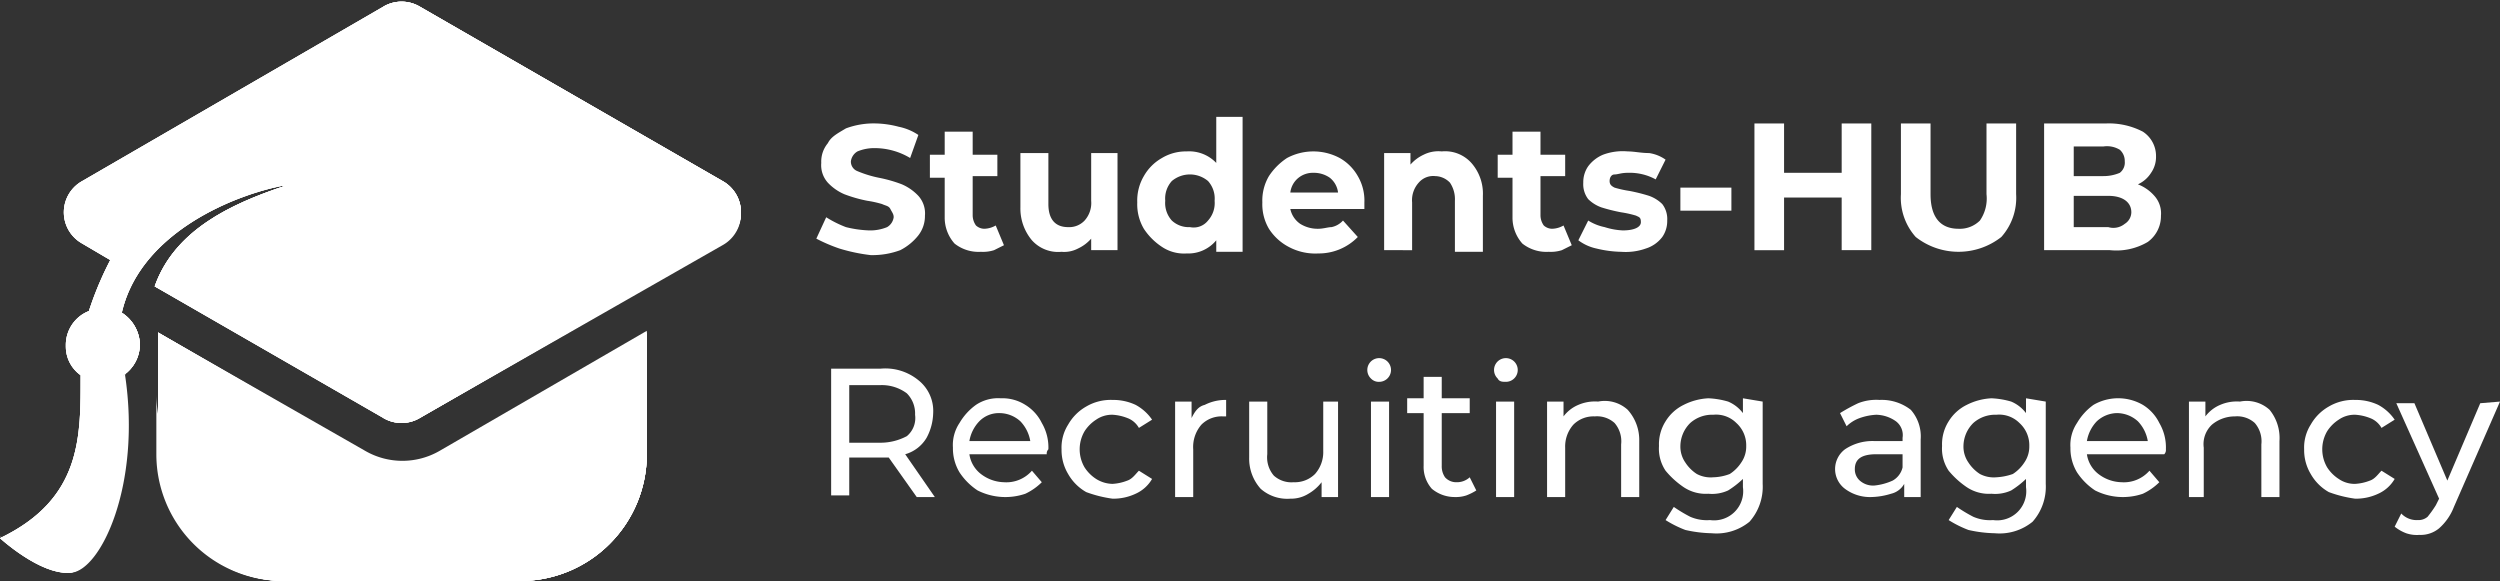 <?xml version="1.0" encoding="UTF-8"?> <svg xmlns="http://www.w3.org/2000/svg" xmlns:xlink="http://www.w3.org/1999/xlink" id="Шар_1" data-name="Шар 1" viewBox="0 0 151.9 35.3"><rect x="0" y="0" width="151.9" height="35.3" fill="#333333" stroke="none"/><defs><style>.cls-1,.cls-3{fill:#fff;}.cls-2{clip-path:url(#clip-path);}.cls-3{fill-rule:evenodd;}.cls-4{clip-path:url(#clip-path-2);}</style><clipPath id="clip-path" transform="translate(0 -0.4)"><path class="cls-1" d="M25.5.8,43.9,11.4a2.17,2.17,0,0,1,0,3.8L25.5,25.8a2.17,2.17,0,0,1-2.2,0l-13.9-8c1.2-3.4,4.6-5,7.9-6.1h-.2c-3,.6-8.6,2.9-9.7,7.7a2.37,2.37,0,0,1,1.1,1.9,2.28,2.28,0,0,1-1,1.9c1,6.7-1.5,11.9-3.3,12S0,33.1,0,33.1c5-2.4,4.9-6.2,4.9-9.9A2.14,2.14,0,0,1,4,21.4a2.21,2.21,0,0,1,1.4-2.1,20.45,20.45,0,0,1,1.3-3.1L5,15.2a2.17,2.17,0,0,1,0-3.8L23.3.8a2.17,2.17,0,0,1,2.2,0"></path></clipPath><clipPath id="clip-path-2" transform="translate(0 -0.4)"><path class="cls-1" d="M39.3,20.6V28a7.7,7.7,0,0,1-7.7,7.7H17.3A7.7,7.7,0,0,1,9.6,28V20.6l12.6,7.3a4.52,4.52,0,0,0,4.5,0Z"></path></clipPath></defs><title>logo</title><path id="SVGID" class="cls-1" d="M25.5.8,43.9,11.4a2.17,2.17,0,0,1,0,3.8L25.5,25.8a2.17,2.17,0,0,1-2.2,0l-13.9-8c1.2-3.4,4.6-5,7.9-6.1h-.2c-3,.6-8.6,2.9-9.7,7.7a2.37,2.37,0,0,1,1.1,1.9,2.28,2.28,0,0,1-1,1.9c1,6.7-1.5,11.9-3.3,12S0,33.1,0,33.1c5-2.4,4.9-6.2,4.9-9.9A2.14,2.14,0,0,1,4,21.4a2.21,2.21,0,0,1,1.4-2.1,20.45,20.45,0,0,1,1.3-3.1L5,15.2a2.17,2.17,0,0,1,0-3.8L23.3.8a2.17,2.17,0,0,1,2.2,0" transform="translate(0 -0.4)"></path><path class="cls-1" d="M25.5.8,43.9,11.4a2.17,2.17,0,0,1,0,3.8L25.5,25.8a2.17,2.17,0,0,1-2.2,0l-13.9-8c1.2-3.4,4.6-5,7.9-6.1h-.2c-3,.6-8.6,2.9-9.7,7.7a2.37,2.37,0,0,1,1.1,1.9,2.28,2.28,0,0,1-1,1.9c1,6.7-1.5,11.9-3.3,12S0,33.1,0,33.1c5-2.4,4.9-6.2,4.9-9.9A2.14,2.14,0,0,1,4,21.4a2.21,2.21,0,0,1,1.4-2.1,20.45,20.45,0,0,1,1.3-3.1L5,15.2a2.17,2.17,0,0,1,0-3.8L23.3.8a2.17,2.17,0,0,1,2.2,0" transform="translate(0 -0.4)"></path><g class="cls-2"><rect class="cls-1" width="45.4" height="35"></rect></g><path class="cls-3" d="M7.4,19.4a2.37,2.37,0,0,1,1.1,1.9,2.28,2.28,0,0,1-1,1.9S5.8,34.8,0,33c0,0,2.5,2.3,4.3,2.2s4.3-5.3,3.3-12a5.31,5.31,0,0,0-.2-3.8" transform="translate(0 -0.4)"></path><path class="cls-3" d="M10.5,18.4l-1.1-.6c1.2-3.4,4.6-5,7.9-6.1C17.4,11.8,11.5,15,10.5,18.4Z" transform="translate(0 -0.4)"></path><path class="cls-3" d="M35.6,6.7l8.3,4.8a2.17,2.17,0,0,1,0,3.8L25.5,25.8a2.17,2.17,0,0,1-2.2,0c.1,0,12-7.5,12.3-19.1" transform="translate(0 -0.4)"></path><path class="cls-3" d="M25.5.8,43.9,11.4a2.17,2.17,0,0,1,0,3.8l-7.4,4.2C39.7,11.9,23.3.8,23.3.8a2.17,2.17,0,0,1,2.2,0" transform="translate(0 -0.4)"></path><path id="SVGID-2" data-name="SVGID" class="cls-1" d="M39.3,20.6V28a7.7,7.7,0,0,1-7.7,7.7H17.3A7.7,7.7,0,0,1,9.6,28V20.6l12.6,7.3a4.52,4.52,0,0,0,4.5,0Z" transform="translate(0 -0.4)"></path><path class="cls-1" d="M39.3,20.6V28a7.7,7.7,0,0,1-7.7,7.7H17.3A7.7,7.7,0,0,1,9.6,28V20.6l12.6,7.3a4.52,4.52,0,0,0,4.5,0Z" transform="translate(0 -0.4)"></path><g class="cls-4"><rect class="cls-1" x="9.6" y="20.2" width="29.8" height="15.1"></rect></g><path class="cls-3" d="M24.6,35.7H17.3A7.7,7.7,0,0,1,9.6,28V22.2c0-.1,4.6,11.3,15,13.5" transform="translate(0 -0.4)"></path><path class="cls-3" d="M26.7,29.4l12.6-7.3V20.5L26.7,27.8a4.52,4.52,0,0,1-4.5,0L9.6,20.6v1.6l12.6,7.3a4.78,4.78,0,0,0,4.5-.1" transform="translate(0 -0.4)"></path><path class="cls-3" d="M24.3,35.7h7.3A7.7,7.7,0,0,0,39.3,28V22.2c0-.1-4.7,11.3-15,13.5" transform="translate(0 -0.4)"></path><path class="cls-3" d="M17.1,32.1a7.82,7.82,0,0,1-7.6-7.7V28a7.7,7.7,0,0,0,7.7,7.7H31.6A7.7,7.7,0,0,0,39.3,28V24.4a7.68,7.68,0,0,1-7.6,7.7H17.1" transform="translate(0 -0.4)"></path><path class="cls-1" d="M51,15.5a9.75,9.75,0,0,1-1.4-.6l.6-1.3a6.66,6.66,0,0,0,1.2.6,6.75,6.75,0,0,0,1.4.2,2.68,2.68,0,0,0,1.1-.2.82.82,0,0,0,.4-.6c0-.2-.1-.3-.2-.5s-.3-.2-.5-.3a6.37,6.37,0,0,0-.9-.2,8.4,8.4,0,0,1-1.4-.4,3,3,0,0,1-1-.7,1.59,1.59,0,0,1-.4-1.2,1.75,1.75,0,0,1,.4-1.2c.2-.4.6-.6,1.1-.9a4.84,4.84,0,0,1,1.8-.3,5.9,5.9,0,0,1,1.4.2,3.34,3.34,0,0,1,1.2.5L55.3,10a4.2,4.2,0,0,0-2.1-.6,2.68,2.68,0,0,0-1.1.2.82.82,0,0,0-.4.6.62.62,0,0,0,.4.6,6.83,6.83,0,0,0,1.3.4,8.4,8.4,0,0,1,1.4.4,3,3,0,0,1,1,.7,1.59,1.59,0,0,1,.4,1.2,1.92,1.92,0,0,1-.4,1.2,3.33,3.33,0,0,1-1.1.9,4.84,4.84,0,0,1-1.8.3A10.62,10.62,0,0,1,51,15.5Z" transform="translate(0 -0.4)"></path><path class="cls-1" d="M61,15.3l-.6.3a2.2,2.2,0,0,1-.8.1,2.35,2.35,0,0,1-1.6-.5,2.36,2.36,0,0,1-.6-1.6V11.2h-.9V9.8h.9V8.4h1.7V9.8h1.5v1.3H59.1v2.4a1.07,1.07,0,0,0,.2.6.76.76,0,0,0,.5.2,1.45,1.45,0,0,0,.7-.2Z" transform="translate(0 -0.4)"></path><path class="cls-1" d="M67.9,9.7v5.9H66.3v-.7a2.41,2.41,0,0,1-.8.6,1.8,1.8,0,0,1-1,.2,2.14,2.14,0,0,1-1.8-.7,3,3,0,0,1-.7-2V9.7h1.7v3.1c0,.9.4,1.4,1.2,1.4a1.28,1.28,0,0,0,1-.4,1.59,1.59,0,0,0,.4-1.2V9.7Z" transform="translate(0 -0.4)"></path><path class="cls-1" d="M75.5,7.5v8.2H73.9V15a2.2,2.2,0,0,1-1.8.8,2.41,2.41,0,0,1-1.5-.4,3.84,3.84,0,0,1-1.1-1.1,2.93,2.93,0,0,1-.4-1.6,2.93,2.93,0,0,1,.4-1.6A2.91,2.91,0,0,1,70.6,10a2.82,2.82,0,0,1,1.5-.4,2.27,2.27,0,0,1,1.8.7V7.5Zm-2.1,6.3a1.59,1.59,0,0,0,.4-1.2,1.59,1.59,0,0,0-.4-1.2,1.71,1.71,0,0,0-2.2,0,1.59,1.59,0,0,0-.4,1.2,1.59,1.59,0,0,0,.4,1.2,1.5,1.5,0,0,0,1.1.4A1.11,1.11,0,0,0,73.4,13.8Z" transform="translate(0 -0.4)"></path><path class="cls-1" d="M82.9,13.1H78.4a1.46,1.46,0,0,0,.6.9,2,2,0,0,0,1.1.3c.3,0,.6-.1.8-.1a1.27,1.27,0,0,0,.7-.4l.9,1a3.31,3.31,0,0,1-2.4,1,3.42,3.42,0,0,1-1.8-.4,3.18,3.18,0,0,1-1.2-1.1,2.93,2.93,0,0,1-.4-1.6,2.93,2.93,0,0,1,.4-1.6A3.84,3.84,0,0,1,78.2,10a3.4,3.4,0,0,1,3.2,0,2.91,2.91,0,0,1,1.1,1.1,2.93,2.93,0,0,1,.4,1.6Zm-4-1.9a1.35,1.35,0,0,0-.5.9h2.9a1.35,1.35,0,0,0-.5-.9,1.69,1.69,0,0,0-1-.3A1.4,1.4,0,0,0,78.9,11.2Z" transform="translate(0 -0.4)"></path><path class="cls-1" d="M89.4,10.3a2.82,2.82,0,0,1,.7,2v3.4H88.4V12.6a1.8,1.8,0,0,0-.3-1.1,1.27,1.27,0,0,0-.9-.4,1.16,1.16,0,0,0-1,.4,1.59,1.59,0,0,0-.4,1.2v2.9H84.1V9.7h1.6v.7a2.41,2.41,0,0,1,.8-.6,2,2,0,0,1,1.1-.2A2.14,2.14,0,0,1,89.4,10.3Z" transform="translate(0 -0.4)"></path><path class="cls-1" d="M95.5,15.3l-.6.3a2.2,2.2,0,0,1-.8.1,2.35,2.35,0,0,1-1.6-.5,2.36,2.36,0,0,1-.6-1.6V11.2H91V9.8h.9V8.4h1.7V9.8h1.5v1.3H93.6v2.4a1.07,1.07,0,0,0,.2.6.76.76,0,0,0,.5.2,1.45,1.45,0,0,0,.7-.2Z" transform="translate(0 -0.4)"></path><path class="cls-1" d="M97,15.5a2.81,2.81,0,0,1-1.1-.5l.6-1.2a3,3,0,0,0,1,.4,4.25,4.25,0,0,0,1.1.2c.7,0,1.1-.2,1.1-.5s-.1-.3-.3-.4a6.37,6.37,0,0,0-.9-.2,10.38,10.38,0,0,1-1.2-.3,2.18,2.18,0,0,1-.8-.5,1.49,1.49,0,0,1-.3-1,1.69,1.69,0,0,1,.3-1,2.18,2.18,0,0,1,.9-.7,3.42,3.42,0,0,1,1.5-.2c.4,0,.8.1,1.3.1a2.32,2.32,0,0,1,1,.4l-.6,1.2a3.29,3.29,0,0,0-1.7-.4c-.4,0-.6.1-.8.1s-.3.2-.3.4.1.3.3.4a6.37,6.37,0,0,0,.9.2,10.38,10.38,0,0,1,1.2.3,2.18,2.18,0,0,1,.8.5,1.49,1.49,0,0,1,.3,1,1.69,1.69,0,0,1-.3,1,2,2,0,0,1-1,.7,3.64,3.64,0,0,1-1.5.2A6.8,6.8,0,0,1,97,15.5Z" transform="translate(0 -0.4)"></path><path class="cls-1" d="M102.1,11.8h3.1v1.4h-3.1Z" transform="translate(0 -0.4)"></path><path class="cls-1" d="M113.7,7.9v7.7h-1.8V12.4h-3.5v3.2h-1.8V7.9h1.8v3h3.5v-3Z" transform="translate(0 -0.4)"></path><path class="cls-1" d="M116.4,14.8a3.57,3.57,0,0,1-.9-2.6V7.9h1.8v4.3c0,1.4.6,2.1,1.7,2.1a1.73,1.73,0,0,0,1.3-.5,2.36,2.36,0,0,0,.4-1.6V7.9h1.8v4.3a3.57,3.57,0,0,1-.9,2.6,4.21,4.21,0,0,1-5.2,0Z" transform="translate(0 -0.4)"></path><path class="cls-1" d="M130.9,12.3a1.59,1.59,0,0,1,.4,1.2,1.94,1.94,0,0,1-.8,1.6,3.75,3.75,0,0,1-2.3.5h-4V7.9H128a4.47,4.47,0,0,1,2.2.5,1.76,1.76,0,0,1,.8,1.5,1.69,1.69,0,0,1-.3,1,1.85,1.85,0,0,1-.8.7A2.55,2.55,0,0,1,130.9,12.3Zm-4.9-3v1.8h1.8a2.51,2.51,0,0,0,1-.2.78.78,0,0,0,.3-.7.91.91,0,0,0-.3-.7,1.5,1.5,0,0,0-1-.2Zm3.1,4.7a.84.84,0,0,0,.4-.7c0-.6-.5-1-1.4-1H126v1.9h2.1A1.09,1.09,0,0,0,129.1,14Z" transform="translate(0 -0.4)"></path><path class="cls-1" d="M55.7,30.6,54,28.2H51.6v2.3H50.5V22.8h3a3.17,3.17,0,0,1,2.3.7,2.38,2.38,0,0,1,.9,2,3.31,3.31,0,0,1-.4,1.5A2.21,2.21,0,0,1,55,28l1.8,2.6Zm-.6-3.7a1.43,1.43,0,0,0,.5-1.3,1.73,1.73,0,0,0-.5-1.3,2.54,2.54,0,0,0-1.6-.5H51.6v3.5h1.9A3.41,3.41,0,0,0,55.1,26.9Z" transform="translate(0 -0.4)"></path><path class="cls-1" d="M63.6,28H58.9a1.85,1.85,0,0,0,.7,1.2,2.39,2.39,0,0,0,1.4.5,2.06,2.06,0,0,0,1.7-.7l.6.7a3.59,3.59,0,0,1-1,.7,3.75,3.75,0,0,1-2.9-.2,3.84,3.84,0,0,1-1.1-1.1,2.82,2.82,0,0,1-.4-1.5,2.41,2.41,0,0,1,.4-1.5,3.57,3.57,0,0,1,1-1.1,2.41,2.41,0,0,1,1.5-.4,2.6,2.6,0,0,1,1.5.4,2.66,2.66,0,0,1,1,1.1,2.93,2.93,0,0,1,.4,1.6A.37.37,0,0,0,63.6,28Zm-4.1-2a2.28,2.28,0,0,0-.6,1.2h3.7A2.28,2.28,0,0,0,62,26a1.9,1.9,0,0,0-1.3-.5A1.66,1.66,0,0,0,59.5,26Z" transform="translate(0 -0.4)"></path><path class="cls-1" d="M66,30.3a2.91,2.91,0,0,1-1.1-1.1,2.82,2.82,0,0,1-.4-1.5,2.6,2.6,0,0,1,.4-1.5A2.91,2.91,0,0,1,66,25.1a2.93,2.93,0,0,1,1.6-.4A3.19,3.19,0,0,1,69,25a2.84,2.84,0,0,1,1,.9l-.8.5a1.34,1.34,0,0,0-.7-.6,2.92,2.92,0,0,0-.9-.2,1.69,1.69,0,0,0-1,.3,2.34,2.34,0,0,0-.7.7,2.17,2.17,0,0,0,0,2.2,2.34,2.34,0,0,0,.7.7,1.93,1.93,0,0,0,1,.3,2.92,2.92,0,0,0,.9-.2c.3-.1.5-.4.7-.6l.8.5a2.19,2.19,0,0,1-1,.9,3.19,3.19,0,0,1-1.4.3A7.49,7.49,0,0,1,66,30.3Z" transform="translate(0 -0.4)"></path><path class="cls-1" d="M73.2,25a2.77,2.77,0,0,1,1.3-.3v1h-.2a1.73,1.73,0,0,0-1.3.5,2.07,2.07,0,0,0-.5,1.5v2.9H71.4V24.8h1v1C72.6,25.4,72.8,25.1,73.2,25Z" transform="translate(0 -0.4)"></path><path class="cls-1" d="M81.3,24.8v5.8h-1v-.9a2.7,2.7,0,0,1-.8.7,2,2,0,0,1-1.1.3,2.44,2.44,0,0,1-1.8-.6,2.74,2.74,0,0,1-.7-1.9V24.8H77V28a1.7,1.7,0,0,0,.4,1.3,1.59,1.59,0,0,0,1.2.4,1.73,1.73,0,0,0,1.3-.5,2,2,0,0,0,.5-1.4v-3Z" transform="translate(0 -0.4)"></path><path class="cls-1" d="M83.3,23.4a.72.72,0,1,1,.5.2A.65.65,0,0,1,83.3,23.4Zm0,1.4h1.1v5.8H83.3Z" transform="translate(0 -0.4)"></path><path class="cls-1" d="M89.7,30.2a3.33,3.33,0,0,1-.6.3,2,2,0,0,1-.7.1,2.17,2.17,0,0,1-1.4-.5,2,2,0,0,1-.5-1.4V25.5h-1v-.9h1V23.3h1.1v1.3h1.7v.9H87.6v3.2a1.17,1.17,0,0,0,.2.7.91.91,0,0,0,.7.3,1.14,1.14,0,0,0,.8-.3Z" transform="translate(0 -0.4)"></path><path class="cls-1" d="M91,23.4a.72.72,0,1,1,.5.2C91.3,23.6,91.1,23.6,91,23.4Zm-.1,1.4H92v5.8H90.9Z" transform="translate(0 -0.4)"></path><path class="cls-1" d="M98.9,25.3a2.74,2.74,0,0,1,.7,1.9v3.4H98.5V27.4a1.7,1.7,0,0,0-.4-1.3,1.59,1.59,0,0,0-1.2-.4,1.73,1.73,0,0,0-1.3.5,2,2,0,0,0-.5,1.4v3H94V24.8h1v.9a2.18,2.18,0,0,1,.9-.7,2.54,2.54,0,0,1,1.2-.2A2.07,2.07,0,0,1,98.9,25.3Z" transform="translate(0 -0.4)"></path><path class="cls-1" d="M107.1,24.8v5a3.2,3.2,0,0,1-.8,2.3,3.17,3.17,0,0,1-2.3.7,7.77,7.77,0,0,1-1.6-.2,6.66,6.66,0,0,1-1.2-.6l.5-.8a8.79,8.79,0,0,0,1,.6,2.54,2.54,0,0,0,1.2.2,1.77,1.77,0,0,0,2-2v-.5a5.5,5.5,0,0,1-.9.7,2.34,2.34,0,0,1-1.2.2,2.41,2.41,0,0,1-1.5-.4,5.24,5.24,0,0,1-1.1-1,2.41,2.41,0,0,1-.4-1.5,2.6,2.6,0,0,1,.4-1.5,2.66,2.66,0,0,1,1.1-1,3.71,3.71,0,0,1,1.5-.4,5,5,0,0,1,1.2.2,2.18,2.18,0,0,1,.9.7v-.9l1.2.2Zm-2,4.4a2.34,2.34,0,0,0,.7-.7,1.69,1.69,0,0,0,.3-1,1.82,1.82,0,0,0-.6-1.4,1.74,1.74,0,0,0-1.4-.5,2,2,0,0,0-1.4.5,2,2,0,0,0-.6,1.4,1.69,1.69,0,0,0,.3,1,2.34,2.34,0,0,0,.7.7,1.8,1.8,0,0,0,1,.2A3,3,0,0,0,105.1,29.2Z" transform="translate(0 -0.4)"></path><path class="cls-1" d="M116.1,25.3a2.44,2.44,0,0,1,.6,1.8v3.5h-1v-.8a1.24,1.24,0,0,1-.8.6,4.3,4.3,0,0,1-1.2.2,2.54,2.54,0,0,1-1.6-.5,1.5,1.5,0,0,1,0-2.4,3,3,0,0,1,1.8-.5h1.7V27a1.05,1.05,0,0,0-.4-1,2.14,2.14,0,0,0-1.2-.4,3.55,3.55,0,0,0-1,.2,2.18,2.18,0,0,0-.8.5l-.4-.8a10.91,10.91,0,0,1,1.1-.6,3,3,0,0,1,1.3-.2A2.88,2.88,0,0,1,116.1,25.3ZM115,29.6a1.24,1.24,0,0,0,.6-.8V28H114c-.9,0-1.3.3-1.3.9a.91.91,0,0,0,.3.7,1.22,1.22,0,0,0,.9.3A3.54,3.54,0,0,0,115,29.6Z" transform="translate(0 -0.4)"></path><path class="cls-1" d="M124.3,24.8v5a3.2,3.2,0,0,1-.8,2.3,3.17,3.17,0,0,1-2.3.7,7.77,7.77,0,0,1-1.6-.2,6.66,6.66,0,0,1-1.2-.6l.5-.8a8.79,8.79,0,0,0,1,.6,2.54,2.54,0,0,0,1.2.2,1.77,1.77,0,0,0,2-2v-.5a5.5,5.5,0,0,1-.9.7,2.34,2.34,0,0,1-1.2.2,2.41,2.41,0,0,1-1.5-.4,5.24,5.24,0,0,1-1.1-1,2.41,2.41,0,0,1-.4-1.5,2.6,2.6,0,0,1,.4-1.5,2.66,2.66,0,0,1,1.1-1,3.71,3.71,0,0,1,1.5-.4,5,5,0,0,1,1.2.2,2.18,2.18,0,0,1,.9.7v-.9l1.2.2Zm-2,4.4a2.34,2.34,0,0,0,.7-.7,1.69,1.69,0,0,0,.3-1,1.82,1.82,0,0,0-.6-1.4,1.74,1.74,0,0,0-1.4-.5,2,2,0,0,0-1.4.5,2,2,0,0,0-.6,1.4,1.69,1.69,0,0,0,.3,1,2.34,2.34,0,0,0,.7.7,1.8,1.8,0,0,0,1,.2A3.55,3.55,0,0,0,122.3,29.2Z" transform="translate(0 -0.4)"></path><path class="cls-1" d="M131.5,28h-4.7a1.85,1.85,0,0,0,.7,1.2,2.39,2.39,0,0,0,1.4.5,2.06,2.06,0,0,0,1.7-.7l.6.7a3.59,3.59,0,0,1-1,.7,3.75,3.75,0,0,1-2.9-.2,3.84,3.84,0,0,1-1.1-1.1,2.82,2.82,0,0,1-.4-1.5,2.41,2.41,0,0,1,.4-1.5,3.57,3.57,0,0,1,1-1.1,3,3,0,0,1,3,0,2.66,2.66,0,0,1,1,1.1,2.93,2.93,0,0,1,.4,1.6A.37.37,0,0,1,131.5,28Zm-4.1-2a2.28,2.28,0,0,0-.6,1.2h3.7a2.28,2.28,0,0,0-.6-1.2,1.9,1.9,0,0,0-1.3-.5A1.85,1.85,0,0,0,127.4,26Z" transform="translate(0 -0.4)"></path><path class="cls-1" d="M137.9,25.3a2.71,2.71,0,0,1,.6,1.9v3.4h-1.1V27.4a1.7,1.7,0,0,0-.4-1.3,1.59,1.59,0,0,0-1.2-.4,2.17,2.17,0,0,0-1.4.5,1.62,1.62,0,0,0-.5,1.4v3H133V24.8h1v.9a2.18,2.18,0,0,1,.9-.7,2.54,2.54,0,0,1,1.2-.2A2.07,2.07,0,0,1,137.9,25.3Z" transform="translate(0 -0.4)"></path><path class="cls-1" d="M141.5,30.3a2.91,2.91,0,0,1-1.1-1.1,2.82,2.82,0,0,1-.4-1.5,2.6,2.6,0,0,1,.4-1.5,2.91,2.91,0,0,1,1.1-1.1,2.93,2.93,0,0,1,1.6-.4,3.19,3.19,0,0,1,1.4.3,2.84,2.84,0,0,1,1,.9l-.8.5a1.34,1.34,0,0,0-.7-.6,2.92,2.92,0,0,0-.9-.2,1.69,1.69,0,0,0-1,.3,2.34,2.34,0,0,0-.7.7,2.17,2.17,0,0,0,0,2.2,2.34,2.34,0,0,0,.7.7,1.69,1.69,0,0,0,1,.3,2.92,2.92,0,0,0,.9-.2c.3-.1.5-.4.7-.6l.8.5a2.19,2.19,0,0,1-1,.9,3.19,3.19,0,0,1-1.4.3A7.49,7.49,0,0,1,141.5,30.3Z" transform="translate(0 -0.4)"></path><path class="cls-1" d="M151.9,24.8l-2.8,6.4a3.32,3.32,0,0,1-.9,1.3,1.75,1.75,0,0,1-1.2.4,2,2,0,0,1-.8-.1,2.51,2.51,0,0,1-.7-.4l.4-.8a1.28,1.28,0,0,0,1,.4.85.85,0,0,0,.6-.2,6.82,6.82,0,0,0,.5-.7l.2-.4-2.6-5.8h1.1l2,4.7,2-4.7,1.2-.1Z" transform="translate(0 -0.4)"></path></svg> 